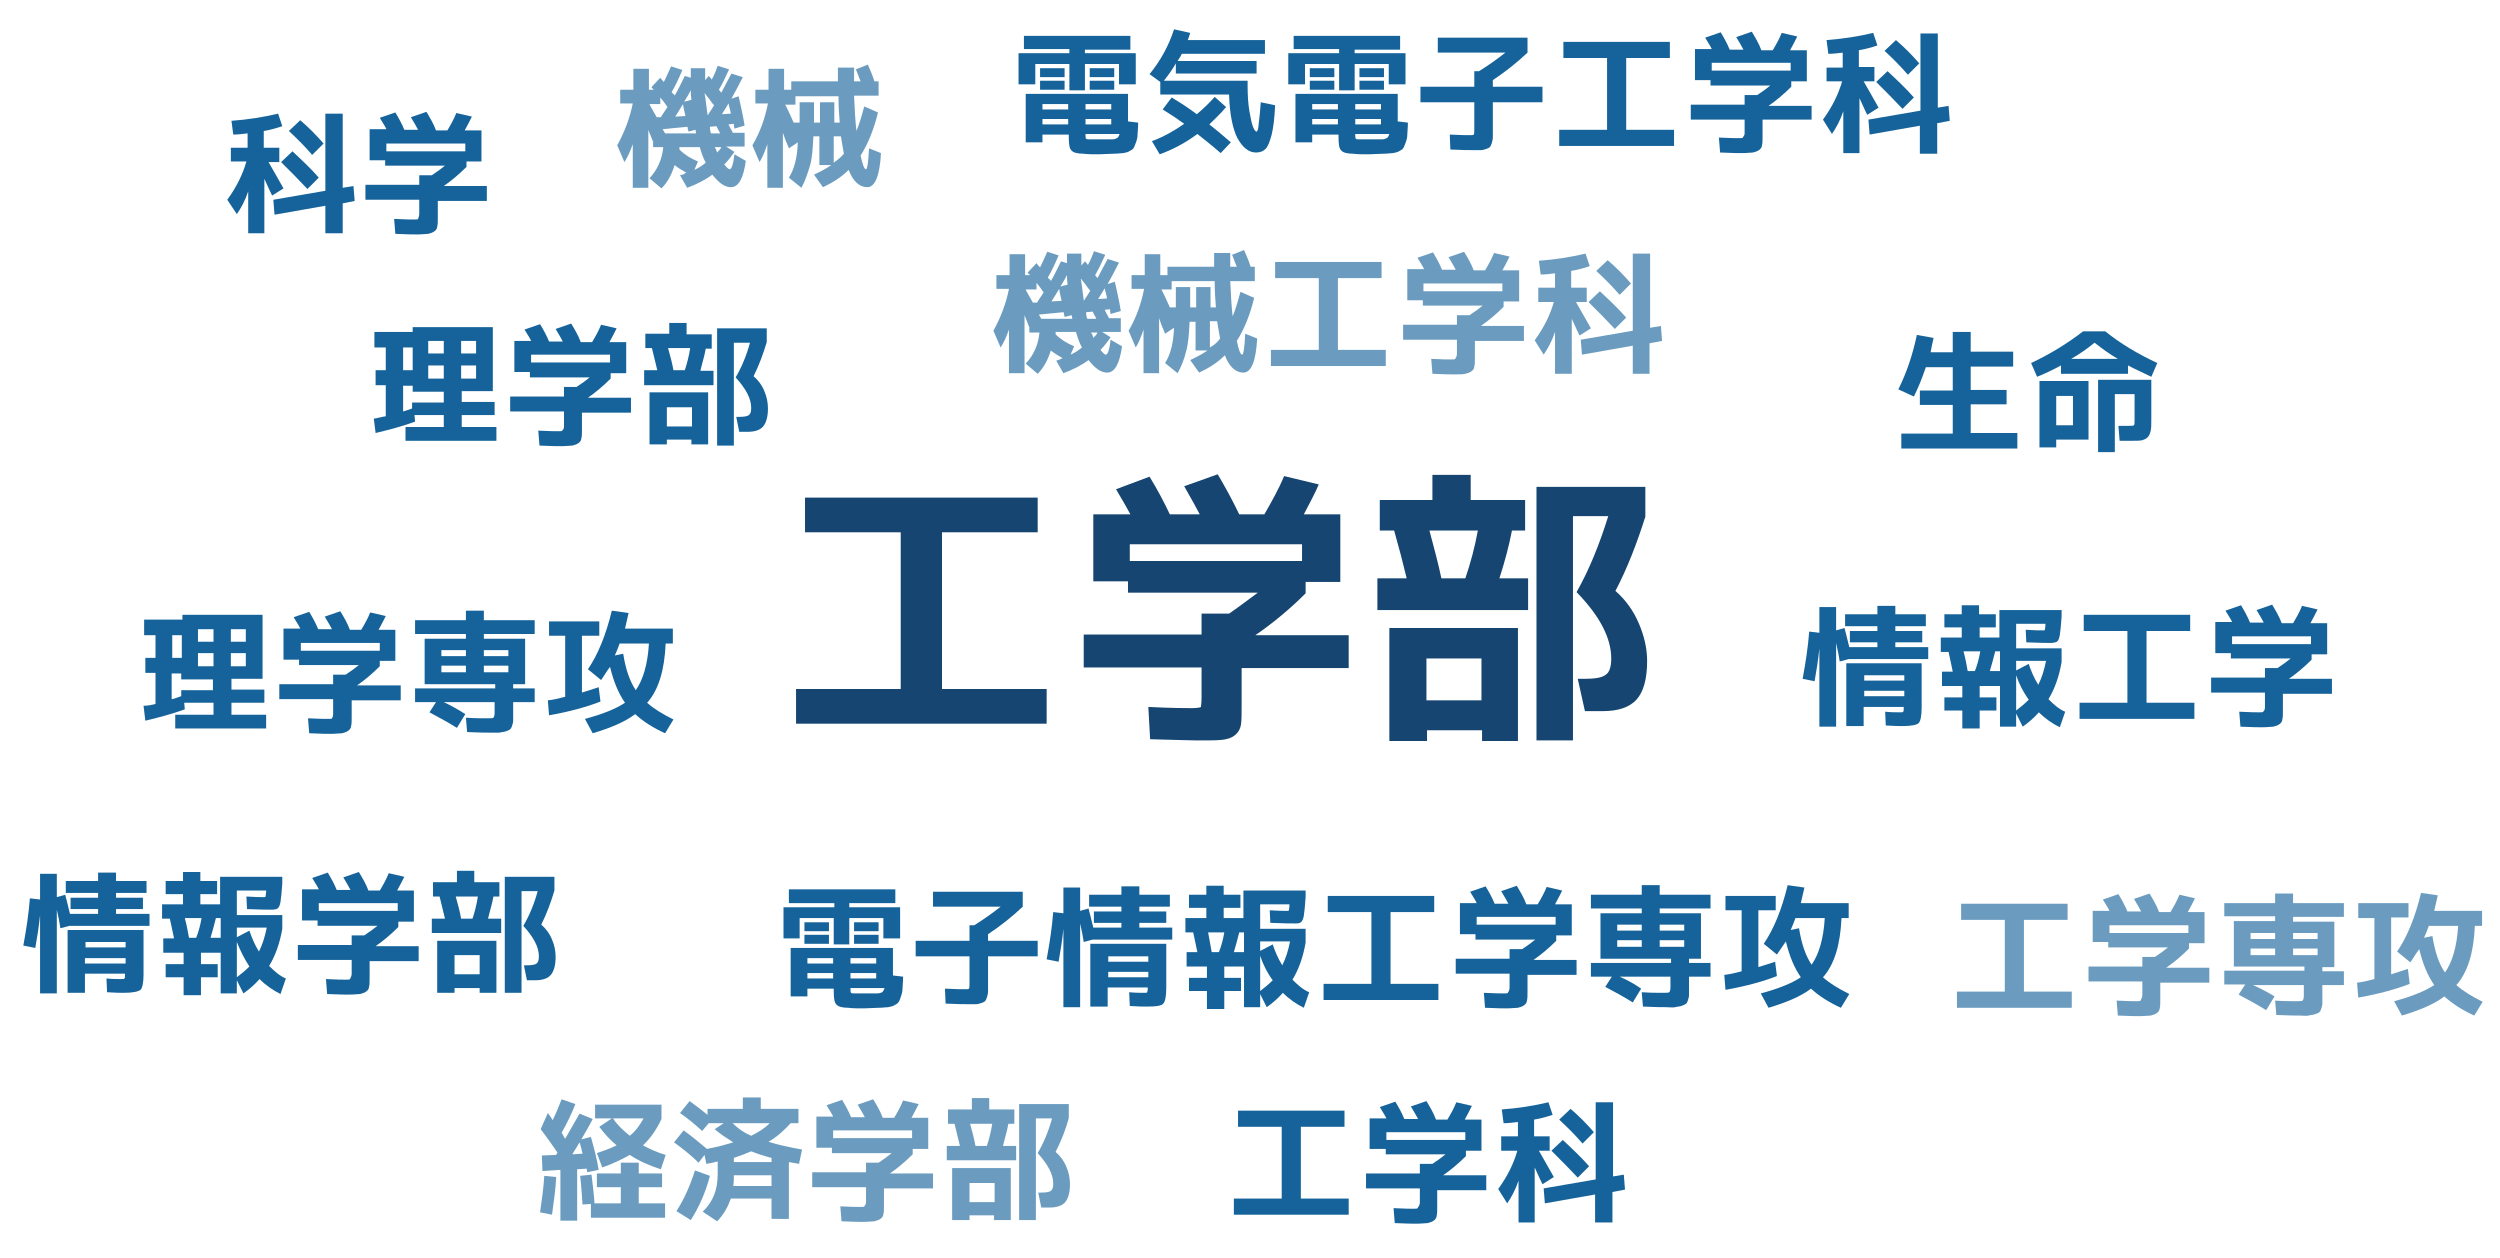 <?xml version="1.0" encoding="utf-8"?>
<!-- Generator: Adobe Illustrator 24.3.0, SVG Export Plug-In . SVG Version: 6.00 Build 0)  -->
<svg version="1.1" id="_レイヤー_1" xmlns="http://www.w3.org/2000/svg" xmlns:xlink="http://www.w3.org/1999/xlink" x="0px"
	 y="0px" viewBox="0 0 418 210.4" style="enable-background:new 0 0 418 210.4;" xml:space="preserve">
<style type="text/css">
	.st0{fill:#154570;}
	.st1{fill:#15639A;}
	.st2{fill:#6B9CBF;}
</style>
<g>
	<g>
		<path class="st0" d="M134.6,83.2h38.9V89h-16v26.2H175v5.8h-41.9v-5.8h17.5V89h-16V83.2z"/>
		<path class="st0" d="M200.9,116.7v-5.1h-19.7v-5.5h19.7v-3.5h4.6c1.9-1.3,3.4-2.5,4.8-3.5h-21.7v-1.9h-5.8V86h6.2
			c-0.3-0.6-1.1-2-2.4-4.2l5.6-2.1c1.3,2.1,2.4,4.2,3.4,6.3h5c-0.4-0.8-1.3-2.4-2.6-4.7l5.6-2c1.3,2.2,2.5,4.4,3.6,6.7h4.2
			c1.2-2.1,2.4-4.2,3.3-6.4l5.8,1.4c-0.6,1.4-1.5,3.1-2.5,5h6.1v11.3h-5.8v1.9c-2.7,2.7-5.5,5-8.4,7h15.6v5.5h-17.9v6.1
			c0,1.5,0,2.6-0.1,3.3s-0.4,1.3-1,1.8c-0.6,0.5-1.3,0.7-2.2,0.8c-0.9,0.1-2.2,0.1-4.2,0.1c-0.9,0-3.5-0.1-7.8-0.2l-0.3-5.4
			c3.9,0.2,6.4,0.2,7.2,0.2c0.9,0,1.5-0.1,1.6-0.2C200.8,118,200.9,117.5,200.9,116.7z M217.7,91h-28.8v2.8h28.8V91z"/>
		<path class="st0" d="M230.3,102v-5.3h4.9c-0.6-2.5-1.3-5.2-2.1-8h-2.4v-5.1h8.8v-4.2h6.4v4.2h9.1v5.1h-2.2c-0.5,2.6-1.2,5.2-2.1,8
			h4.8v5.3H230.3z M238.6,122.1v1.8h-6.3v-18.9h21.5v18.9h-6v-1.8H238.6z M247.7,117.1v-7h-9.2v7H247.7z M245,96.7
			c0.9-2.6,1.6-5.3,2.1-8h-8.1c0.8,3,1.5,5.6,2,8H245z M270.1,98.8c1.7,1.5,3,3.3,3.9,5.4c0.9,2.1,1.4,4.2,1.4,6.3
			c0,3-0.6,5.2-1.8,6.5c-1.2,1.3-3.1,1.9-5.6,1.9H265l-1.2-5.4h1.1c1.8,0,3-0.2,3.6-0.7c0.6-0.4,0.9-1.3,0.9-2.7
			c0-3.4-1.9-7.1-5.8-11.1c2.1-3.7,3.8-7.9,5.3-12.7H263v37.5h-6.1V81.4h18.2v5C273.7,90.8,272.1,95,270.1,98.8z"/>
	</g>
	<g>
		<path class="st1" d="M181.4,8.9h8.5v5.2h-2.8v-3.4h-5.7v4.4h-2.6v-4.4h-5.7v3.4h-2.8V8.9h8.5V8.2h-7.6V6H189v2.3h-7.6V8.9z
			 M178.6,22.5h-4.3v1.3h-2.8v-8.1h17.1v4.6l1.7,0.2c0,0.9-0.1,1.6-0.1,2s-0.1,0.9-0.3,1.4s-0.3,0.8-0.4,0.9
			c-0.1,0.2-0.4,0.3-0.7,0.5c-0.3,0.2-0.7,0.2-1,0.3c-0.4,0-0.9,0.1-1.5,0.1c-0.9,0-1.8,0.1-2.8,0.1c-0.8,0-1.6,0-2.4-0.1
			c-1,0-1.7-0.2-2-0.6c-0.3-0.3-0.4-1.1-0.4-2.2V22.5z M173.9,12.9v-1.5h4.1v1.5H173.9z M173.9,15v-1.5h4.1V15H173.9z M178.6,18.3
			v-0.9h-4.3v0.9H178.6z M178.6,19.9h-4.3v0.9h4.3V19.9z M181.5,18.3h4.3v-0.9h-4.3V18.3z M181.5,19.9v0.9h4.3v-0.9H181.5z
			 M181.5,22.5c0,0.4,0,0.6,0.1,0.7c0.1,0.1,0.3,0.1,0.6,0.1c0.8,0,1.4,0,1.6,0c0.3,0,0.9,0,1.9,0c0.4,0,0.6,0,0.8-0.1
			s0.3-0.1,0.4-0.2c0.1-0.1,0.2-0.3,0.3-0.6H181.5z M182.2,12.9v-1.5h4.1v1.5H182.2z M182.2,15v-1.5h4.1V15H182.2z"/>
		<path class="st1" d="M192.2,12.4c1.8-2.2,3.2-4.7,4.1-7.5l2.7,0.6c-0.1,0.3-0.2,0.7-0.4,1.2h12.9V9h-13.9
			c-0.1,0.2-0.3,0.6-0.7,1.2h13.2v2.1h-13.5v-1.7c-0.5,0.9-1.2,1.9-2,2.9h14v0.9c0,1.6,0.1,3,0.3,4.2c0.2,1.2,0.4,2.1,0.6,2.6
			s0.4,0.8,0.6,0.8c0.1,0,0.1-0.1,0.2-0.3c0.1-0.2,0.1-0.6,0.2-1.4c0.1-0.7,0.2-1.8,0.3-3.2l2.4,0.5c-0.1,2.2-0.3,3.8-0.6,5
			c-0.3,1.1-0.6,1.9-1,2.3c-0.4,0.4-0.9,0.6-1.6,0.6c-1.2,0-2.2-0.8-3.1-2.4c-0.8-1.6-1.3-4-1.4-7.3h-11.5v-2.1L192.2,12.4z
			 M194.4,18.3l1.5-2c1.5,0.9,2.9,1.8,4.2,2.8c1.1-0.9,2.1-1.9,3-2.9l1.9,1.7c-0.8,1-1.8,1.9-2.8,2.9c0.9,0.7,2.1,1.7,3.6,3
			l-1.7,1.8c-1.6-1.4-2.9-2.4-3.9-3.2c-2,1.5-4.1,2.6-6.3,3.4l-1.3-2.2c1.9-0.7,3.7-1.7,5.4-2.9C196.9,19.9,195.7,19.1,194.4,18.3z"
			/>
		<path class="st1" d="M226.5,8.9h8.5v5.2h-2.8v-3.4h-5.7v4.4h-2.6v-4.4h-5.7v3.4h-2.8V8.9h8.5V8.2h-7.6V6h17.8v2.3h-7.6V8.9z
			 M223.7,22.5h-4.3v1.3h-2.8v-8.1h17.1v4.6l1.7,0.2c0,0.9-0.1,1.6-0.1,2c0,0.5-0.1,0.9-0.3,1.4s-0.3,0.8-0.4,0.9
			c-0.1,0.2-0.4,0.3-0.7,0.5c-0.3,0.2-0.7,0.2-1,0.3c-0.4,0-0.9,0.1-1.5,0.1c-0.9,0-1.8,0.1-2.8,0.1c-0.8,0-1.6,0-2.4-0.1
			c-1,0-1.7-0.2-2-0.6c-0.3-0.3-0.4-1.1-0.4-2.2V22.5z M219,12.9v-1.5h4.1v1.5H219z M219,15v-1.5h4.1V15H219z M223.7,18.3v-0.9h-4.3
			v0.9H223.7z M223.7,19.9h-4.3v0.9h4.3V19.9z M226.6,18.3h4.3v-0.9h-4.3V18.3z M226.6,19.9v0.9h4.3v-0.9H226.6z M226.6,22.5
			c0,0.4,0,0.6,0.1,0.7c0.1,0.1,0.3,0.1,0.6,0.1c0.8,0,1.4,0,1.6,0c0.3,0,0.9,0,1.9,0c0.4,0,0.6,0,0.8-0.1s0.3-0.1,0.4-0.2
			c0.1-0.1,0.2-0.3,0.3-0.6H226.6z M227.3,12.9v-1.5h4.1v1.5H227.3z M227.3,15v-1.5h4.1V15H227.3z"/>
		<path class="st1" d="M240.4,8.8V6.3h15v2.5c-1.8,1.7-3.7,3.2-5.8,4.6v1.1h8.3v2.6h-8.3v4.5c0,0.6,0,1.1,0,1.4c0,0.3-0.1,0.7-0.2,1
			s-0.2,0.5-0.3,0.6c-0.1,0.1-0.3,0.2-0.6,0.3c-0.3,0.1-0.6,0.2-0.9,0.2c-0.3,0-0.8,0-1.4,0c-0.6,0-1.8,0-3.7-0.1l-0.1-2.5
			c1.8,0.1,2.8,0.1,3.2,0.1c0.5,0,0.8,0,0.8-0.1c0.1-0.1,0.1-0.4,0.1-0.9v-4.5h-9v-2.6h9v-2.6h0.8c1.6-1,3-2,4.4-3.1H240.4z"/>
		<path class="st1" d="M261.4,7h17.8v2.7h-7.3v12h8v2.7h-19.2v-2.7h8v-12h-7.3V7z"/>
		<path class="st1" d="M291.7,22.3V20h-9v-2.5h9v-1.6h2.1c0.9-0.6,1.6-1.1,2.2-1.6h-10v-0.9h-2.6V8.2h2.8c-0.1-0.3-0.5-0.9-1.1-1.9
			l2.6-0.9c0.6,1,1.1,1.9,1.5,2.9h2.3c-0.2-0.4-0.6-1.1-1.2-2.1l2.6-0.9c0.6,1,1.2,2,1.6,3.1h1.9c0.6-1,1.1-1.9,1.5-2.9l2.6,0.6
			c-0.3,0.6-0.7,1.4-1.2,2.3h2.8v5.2h-2.6v0.9c-1.2,1.2-2.5,2.3-3.8,3.2h7.2V20h-8.2v2.8c0,0.7,0,1.2-0.1,1.5c0,0.3-0.2,0.6-0.5,0.8
			s-0.6,0.3-1,0.4c-0.4,0-1,0.1-1.9,0.1c-0.4,0-1.6,0-3.6-0.1l-0.2-2.5c1.8,0.1,2.9,0.1,3.3,0.1c0.4,0,0.7,0,0.7-0.1
			S291.7,22.7,291.7,22.3z M299.4,10.5h-13.2v1.3h13.2V10.5z"/>
		<path class="st1" d="M305.3,11.3h2.8V8.8c-0.8,0.1-1.6,0.2-2.4,0.2l-0.3-2.3c2.7-0.2,5.3-0.6,7.8-1.2l0.7,2.1
			c-0.9,0.3-1.9,0.6-3.1,0.8v2.8h2.6v2.4h-1.8c1,1.7,1.8,3.2,2.5,4.4l-1.9,1.2c-0.6-1.2-1-2.2-1.3-2.8v9.2h-2.7v-7
			c-0.5,1.5-1.2,2.8-1.9,3.8l-1.5-2.4c1.6-2.2,2.6-4.3,3.2-6.4h-2.6V11.3z M321.1,21l-8.5,1.5l-0.2-2.5l8.7-1.5V5.6h2.9V18l1.8-0.3
			l0.2,2.5l-2.1,0.4v5.1h-2.9V21z M318.1,18.2c-1.3-1.4-2.8-2.9-4.4-4.5l1.9-1.8c1.6,1.5,3.1,2.9,4.4,4.4L318.1,18.2z M319,12.5
			c-1.2-1.4-2.5-2.7-3.9-4l1.9-1.8c1.4,1.2,2.7,2.5,3.9,3.9L319,12.5z"/>
	</g>
	<g>
		<path class="st1" d="M38.6,24.7h2.8v-2.4c-0.8,0.1-1.6,0.2-2.4,0.2l-0.3-2.3c2.7-0.2,5.3-0.6,7.8-1.2l0.7,2.1
			c-0.9,0.3-1.9,0.6-3.1,0.8v2.8h2.6v2.4h-1.8c1,1.7,1.8,3.2,2.5,4.4l-1.9,1.2c-0.6-1.2-1-2.2-1.3-2.8V39h-2.7v-7
			c-0.5,1.5-1.2,2.8-1.9,3.8L38,33.4c1.6-2.2,2.6-4.3,3.2-6.4h-2.6V24.7z M54.4,34.4l-8.5,1.5l-0.2-2.5l8.7-1.5V19h2.9v12.4l1.8-0.3
			l0.2,2.5L57.3,34V39h-2.9V34.4z M51.4,31.6c-1.3-1.4-2.8-2.9-4.4-4.5l1.9-1.8c1.6,1.5,3.1,2.9,4.4,4.4L51.4,31.6z M52.2,25.9
			c-1.2-1.4-2.5-2.7-3.9-4l1.9-1.8c1.4,1.2,2.7,2.5,3.9,3.9L52.2,25.9z"/>
		<path class="st1" d="M70.1,35.7v-2.3h-9v-2.5h9v-1.6h2.1c0.9-0.6,1.6-1.1,2.2-1.6h-10v-0.9h-2.6v-5.2h2.8
			c-0.1-0.3-0.5-0.9-1.1-1.9l2.6-0.9c0.6,1,1.1,1.9,1.5,2.9h2.3c-0.2-0.4-0.6-1.1-1.2-2.1l2.6-0.9c0.6,1,1.2,2,1.6,3.1h1.9
			c0.6-1,1.1-1.9,1.5-2.9l2.6,0.6c-0.3,0.6-0.7,1.4-1.2,2.3h2.8v5.2H78v0.9c-1.2,1.2-2.5,2.3-3.8,3.2h7.2v2.5h-8.2v2.8
			c0,0.7,0,1.2-0.1,1.5c0,0.3-0.2,0.6-0.5,0.8c-0.3,0.2-0.6,0.3-1,0.4c-0.4,0-1,0.1-1.9,0.1c-0.4,0-1.6,0-3.6-0.1l-0.2-2.5
			c1.8,0.1,2.9,0.1,3.3,0.1c0.4,0,0.7,0,0.7-0.1C70,36.3,70.1,36.1,70.1,35.7z M77.8,24H64.6v1.3h13.2V24z"/>
	</g>
	<g>
		<path class="st1" d="M64.5,69.6v-5.2h-1.7v-2.5h1.7v-3.8h-1.9v-2.6H69v-0.8h13.4v10.7h-5.2v1.8h5.5v2.2h-5.5v2h5.8v2.3H67.8v-2.3
			h6.4v-2h-4.9l0.1,1.1c-1.9,0.7-4.1,1.3-6.6,1.9L62.5,70C63.2,69.9,63.8,69.7,64.5,69.6z M69,58.1h-1.6v3.8H69V58.1z M67.4,68.8
			c0.7-0.2,1.2-0.4,1.5-0.5v-1h5.3v-1.8h-2.6H69v-1h-1.6V68.8z M71.6,59.1h2.6V57h-2.6V59.1z M74.2,63.3v-2.2h-2.6v2.2H74.2z
			 M77.1,59.1h2.5V57h-2.5V59.1z M77.1,63.3h2.5v-2.2h-2.5V63.3z"/>
		<path class="st1" d="M94.3,71.1v-2.3h-9v-2.5h9v-1.6h2.1c0.9-0.6,1.6-1.1,2.2-1.6h-10v-0.9H86V57h2.8c-0.1-0.3-0.5-0.9-1.1-1.9
			l2.6-0.9c0.6,1,1.1,1.9,1.5,2.9h2.3c-0.2-0.4-0.6-1.1-1.2-2.1l2.6-0.9c0.6,1,1.2,2,1.6,3.1H99c0.6-1,1.1-1.9,1.5-2.9l2.6,0.6
			c-0.3,0.6-0.7,1.4-1.2,2.3h2.8v5.2h-2.6v0.9c-1.2,1.2-2.5,2.3-3.8,3.2h7.2v2.5h-8.2v2.8c0,0.7,0,1.2-0.1,1.5
			c0,0.3-0.2,0.6-0.5,0.8c-0.3,0.2-0.6,0.3-1,0.4c-0.4,0-1,0.1-1.9,0.1c-0.4,0-1.6,0-3.6-0.1l-0.2-2.5c1.8,0.1,2.9,0.1,3.3,0.1
			c0.4,0,0.7,0,0.7-0.1C94.3,71.7,94.3,71.5,94.3,71.1z M102,59.3H88.8v1.3H102V59.3z"/>
		<path class="st1" d="M107.7,64.3v-2.4h2.2c-0.3-1.2-0.6-2.4-0.9-3.7h-1.1v-2.4h4V54h2.9v1.9h4.2v2.4h-1c-0.2,1.2-0.6,2.4-0.9,3.7
			h2.2v2.4H107.7z M111.5,73.5v0.8h-2.9v-8.7h9.8v8.7h-2.8v-0.8H111.5z M115.7,71.3v-3.2h-4.2v3.2H115.7z M114.5,61.9
			c0.4-1.2,0.7-2.4,0.9-3.7h-3.7c0.4,1.4,0.7,2.6,0.9,3.7H114.5z M126,62.9c0.8,0.7,1.4,1.5,1.8,2.5c0.4,0.9,0.6,1.9,0.6,2.9
			c0,1.4-0.3,2.4-0.8,3c-0.5,0.6-1.4,0.9-2.6,0.9h-1.4l-0.5-2.5h0.5c0.8,0,1.4-0.1,1.6-0.3c0.3-0.2,0.4-0.6,0.4-1.2
			c0-1.6-0.9-3.2-2.6-5.1c1-1.7,1.8-3.6,2.4-5.8h-2.7v17.2h-2.8V54.9h8.3v2.3C127.6,59.2,126.9,61.1,126,62.9z"/>
	</g>
	<g>
		<path class="st1" d="M26,117.7v-5.2h-1.7V110H26v-3.8h-1.9v-2.6h6.4v-0.8h13.4v10.7h-5.2v1.8h5.5v2.2h-5.5v2h5.8v2.3H29.3v-2.3
			h6.4v-2h-4.9l0.1,1.1c-1.9,0.7-4.1,1.3-6.6,1.9l-0.3-2.5C24.6,118,25.3,117.9,26,117.7z M30.4,106.2h-1.6v3.8h1.6V106.2z
			 M28.8,116.9c0.7-0.2,1.2-0.4,1.5-0.5v-1h5.3v-1.8h-2.6h-2.7v-1h-1.6V116.9z M33.1,107.3h2.6v-2.1h-2.6V107.3z M35.7,111.4v-2.2
			h-2.6v2.2H35.7z M38.6,107.3h2.5v-2.1h-2.5V107.3z M38.6,111.4h2.5v-2.2h-2.5V111.4z"/>
		<path class="st1" d="M55.7,119.2v-2.3h-9v-2.5h9v-1.6h2.1c0.9-0.6,1.6-1.1,2.2-1.6h-10v-0.9h-2.6v-5.2h2.8
			c-0.1-0.3-0.5-0.9-1.1-1.9l2.6-0.9c0.6,1,1.1,1.9,1.5,2.9h2.3c-0.2-0.4-0.6-1.1-1.2-2.1l2.6-0.9c0.6,1,1.2,2,1.6,3.1h1.9
			c0.6-1,1.1-1.9,1.5-2.9l2.6,0.6c-0.3,0.6-0.7,1.4-1.2,2.3h2.8v5.2h-2.6v0.9c-1.2,1.2-2.5,2.3-3.8,3.2H67v2.5h-8.2v2.8
			c0,0.7,0,1.2-0.1,1.5c0,0.3-0.2,0.6-0.5,0.8s-0.6,0.3-1,0.4c-0.4,0-1,0.1-1.9,0.1c-0.4,0-1.6,0-3.6-0.1l-0.2-2.5
			c1.8,0.1,2.9,0.1,3.3,0.1c0.4,0,0.7,0,0.7-0.1C55.7,119.8,55.7,119.6,55.7,119.2z M63.4,107.5H50.3v1.3h13.2V107.5z"/>
		<path class="st1" d="M77.8,119.4l-1.4,2.3c-1.6-1-3.1-1.8-4.6-2.6l1.1-1.7h-3.5v-2.3h13.4v-0.7h-9H71v-7.6h6.9V106h-8.5v-2.3h8.5
			v-1.6h3v1.6h8.5v2.3h-8.5v0.8h6.9v7.6h-2v0.7h3.6v2.3h-3.6v1.7c0,0.6,0,1,0,1.4c0,0.3-0.1,0.6-0.2,0.9c-0.1,0.3-0.2,0.5-0.4,0.6
			c-0.1,0.1-0.4,0.2-0.7,0.3c-0.3,0.1-0.7,0.1-1,0.2c-0.4,0-0.9,0-1.5,0c-0.6,0-1.9,0-3.9-0.1l-0.2-2.4c1.5,0.1,2.7,0.1,3.5,0.1
			c0.6,0,1,0,1.1-0.1c0.1-0.1,0.2-0.4,0.2-0.8v-1.8h-8.5C75.5,118,76.7,118.7,77.8,119.4z M77.9,109.7v-1h-4.1v1H77.9z M77.9,111.3
			h-4.1v1.1h4.1V111.3z M80.9,109.7H85v-1h-4.1V109.7z M80.9,111.3v1.1H85v-1.1H80.9z"/>
		<path class="st1" d="M100.4,117.3c-2.3,0.9-5.2,1.7-8.6,2.3l-0.2-2.5c0.9-0.1,1.8-0.3,2.9-0.6v-10.2h-2.7v-2.4h8.4v2.4h-2.9v9.5
			c1-0.3,1.9-0.6,2.8-0.9L100.4,117.3z M100.5,113.7l-2.2-1.8c1.7-2.5,3-5.7,4-9.8l2.8,0.4c-0.2,0.9-0.4,1.7-0.6,2.6h8v2.5h-1.2
			c-0.1,2.2-0.4,4.2-0.9,5.8c-0.5,1.6-1.2,3-2.2,4.1c1.1,1,2.6,1.9,4.4,2.8l-1.4,2.3c-2-0.9-3.7-2-5-3.2c-1.7,1.3-4.1,2.3-7.1,3.2
			l-1.3-2.4c3-0.8,5.2-1.7,6.7-2.7c-1.1-1.6-1.9-3.5-2.5-6C101.3,112.4,100.9,113.2,100.5,113.7z M106.3,115.4
			c1.2-1.7,2-4.3,2.2-7.8h-4.9c-0.2,0.6-0.5,1.3-0.8,2l1.4-0.3C104.6,111.9,105.3,113.9,106.3,115.4z"/>
	</g>
	<g>
		<path class="st1" d="M19.4,152.8h5.6v2H11.6l-1.5,0.4c-0.1-0.7-0.3-1.8-0.6-3.1v14H6.7V153c-0.2,2-0.5,3.8-0.8,5.5l-2-0.4
			c0.5-2.7,0.9-5.3,1.1-7.9l1.7,0.2v-4.3h2.8v3.9l1.4-0.4c0.1,0.4,0.4,1.5,0.8,3.2h4.7V152h-4.6v-1.9h4.6v-0.8H11v-2h5.4v-1.4h3v1.4
			h5.1v2h-5.1v0.8h4.5v1.9h-4.5V152.8z M20.7,166c-0.5,0-1.5,0-2.8-0.1l-0.1-2.3c1,0.1,1.8,0.1,2.4,0.1c0.4,0,0.6,0,0.6-0.1
			c0.1-0.1,0.1-0.2,0.1-0.5v-0.3h-6.7v3.2h-2.9v-10.5H24v7.4c0,1.4-0.2,2.3-0.5,2.6C23.1,165.8,22.2,166,20.7,166z M14.2,158.4H21
			v-0.9h-6.7V158.4z M14.2,160.2v0.9H21v-0.9H14.2z"/>
		<path class="st1" d="M45.4,152.1c-0.5,0-1.9,0-4.1-0.1l-0.1-2.1c1.4,0.1,2.4,0.1,2.9,0.1c0.2,0,0.3,0,0.3-0.1c0-0.1,0.1-0.4,0.1-1
			h-4.9v4.1h7.6v2.3c-0.4,2.3-1.1,4.4-2.2,6.2c0.9,0.9,1.8,1.7,2.8,2.1l-0.9,2.6c-1.2-0.6-2.4-1.4-3.5-2.5c-0.8,0.9-1.7,1.7-2.7,2.4
			l-1.1-2.2v2.2h-2.7v-6.8h-3.3v1.9h2.8v2.2h-2.8v3h-2.9v-3h-3v-2.2h3v-1.9h-3.4v-2.4h1.8c-0.2-0.9-0.4-2-0.7-3.3h-1.3v-2.4h3.5
			v-1.7h-2.9v-2.2h2.9v-1.5h2.9v1.5h2.8v2.2h-2.8v1.7h3.3v-4.6h10.4l0,1.1c-0.1,1.4-0.2,2.5-0.3,3.1c-0.1,0.6-0.3,1-0.5,1.1
			C46.3,152,45.9,152.1,45.4,152.1z M31.6,156.8h1.2c0.4-1,0.7-2.1,0.9-3.3h-2.8C31.2,154.6,31.4,155.7,31.6,156.8z M36.9,156.8
			v-3.3h-0.8c-0.3,1.2-0.6,2.3-0.9,3.3H36.9z M39.6,156.7l2.1-1.1c0.4,1.2,0.9,2.4,1.6,3.5c0.6-1.2,1-2.5,1.3-4h-5V156.7z
			 M39.6,157.5v5.9c0.8-0.6,1.5-1.2,2.1-1.8C40.9,160.4,40.2,159,39.6,157.5z"/>
		<path class="st1" d="M58.8,162.8v-2.3h-9v-2.5h9v-1.6h2.1c0.9-0.6,1.6-1.1,2.2-1.6h-10v-0.9h-2.6v-5.2h2.8
			c-0.1-0.3-0.5-0.9-1.1-1.9l2.6-0.9c0.6,1,1.1,1.9,1.5,2.9h2.3c-0.2-0.4-0.6-1.1-1.2-2.1l2.6-0.9c0.6,1,1.2,2,1.6,3.1h1.9
			c0.6-1,1.1-1.9,1.5-2.9l2.6,0.6c-0.3,0.6-0.7,1.4-1.2,2.3h2.8v5.2h-2.6v0.9c-1.2,1.2-2.5,2.3-3.8,3.2H70v2.5h-8.2v2.8
			c0,0.7,0,1.2-0.1,1.5c0,0.3-0.2,0.6-0.5,0.8s-0.6,0.3-1,0.4c-0.4,0-1,0.1-1.9,0.1c-0.4,0-1.6,0-3.6-0.1l-0.2-2.5
			c1.8,0.1,2.9,0.1,3.3,0.1c0.4,0,0.7,0,0.7-0.1C58.7,163.4,58.8,163.1,58.8,162.8z M66.5,151H53.3v1.3h13.2V151z"/>
		<path class="st1" d="M72.2,156v-2.4h2.2c-0.3-1.2-0.6-2.4-0.9-3.7h-1.1v-2.4h4v-1.9h2.9v1.9h4.2v2.4h-1c-0.2,1.2-0.6,2.4-0.9,3.7
			h2.2v2.4H72.2z M76,165.2v0.8h-2.9v-8.7H83v8.7h-2.8v-0.8H76z M80.2,162.9v-3.2H76v3.2H80.2z M79,153.6c0.4-1.2,0.7-2.4,0.9-3.7
			h-3.7c0.4,1.4,0.7,2.6,0.9,3.7H79z M90.5,154.6c0.8,0.7,1.4,1.5,1.8,2.5c0.4,0.9,0.6,1.9,0.6,2.9c0,1.4-0.3,2.4-0.8,3
			c-0.5,0.6-1.4,0.9-2.6,0.9h-1.4l-0.5-2.5h0.5c0.8,0,1.4-0.1,1.6-0.3c0.3-0.2,0.4-0.6,0.4-1.2c0-1.6-0.9-3.2-2.6-5.1
			c1-1.7,1.8-3.6,2.4-5.8h-2.7V166h-2.8v-19.4h8.3v2.3C92.1,150.9,91.4,152.8,90.5,154.6z"/>
	</g>
	<g>
		<path class="st1" d="M142,151.7h8.5v5.2h-2.8v-3.4H142v4.4h-2.6v-4.4h-5.7v3.4H131v-5.2h8.5v-0.7h-7.6v-2.3h17.8v2.3H142V151.7z
			 M139.3,165.3H135v1.3h-2.8v-8.1h17.1v4.6l1.7,0.2c0,0.9-0.1,1.6-0.1,2s-0.1,0.9-0.3,1.4c-0.1,0.4-0.3,0.8-0.4,0.9
			c-0.1,0.2-0.4,0.3-0.7,0.5c-0.3,0.2-0.7,0.2-1,0.3c-0.4,0-0.9,0.1-1.5,0.1c-0.9,0-1.8,0.1-2.8,0.1c-0.8,0-1.6,0-2.4-0.1
			c-1,0-1.7-0.2-2-0.6c-0.3-0.3-0.4-1.1-0.4-2.2V165.3z M134.5,155.7v-1.5h4.1v1.5H134.5z M134.5,157.8v-1.5h4.1v1.5H134.5z
			 M139.3,161.1v-0.9H135v0.9H139.3z M139.3,162.7H135v0.9h4.3V162.7z M142.2,161.1h4.3v-0.9h-4.3V161.1z M142.2,162.7v0.9h4.3v-0.9
			H142.2z M142.2,165.3c0,0.4,0,0.6,0.1,0.7c0.1,0.1,0.3,0.1,0.6,0.1c0.8,0,1.4,0,1.6,0c0.3,0,0.9,0,1.9,0c0.4,0,0.6,0,0.8-0.1
			c0.2,0,0.3-0.1,0.4-0.2c0.1-0.1,0.2-0.3,0.3-0.6H142.2z M142.8,155.7v-1.5h4.1v1.5H142.8z M142.8,157.8v-1.5h4.1v1.5H142.8z"/>
		<path class="st1" d="M156,151.6v-2.5h15v2.5c-1.8,1.7-3.7,3.2-5.8,4.6v1.1h8.3v2.6h-8.3v4.5c0,0.6,0,1.1,0,1.4s-0.1,0.7-0.2,1
			c-0.1,0.3-0.2,0.5-0.3,0.6c-0.1,0.1-0.3,0.2-0.6,0.3c-0.3,0.1-0.6,0.2-0.9,0.2c-0.3,0-0.8,0-1.4,0c-0.6,0-1.8,0-3.7-0.1l-0.1-2.5
			c1.8,0.1,2.8,0.1,3.2,0.1c0.5,0,0.8,0,0.8-0.1c0.1-0.1,0.1-0.4,0.1-0.9v-4.5h-9v-2.6h9v-2.6h0.8c1.6-1,3-2,4.4-3.1H156z"/>
		<path class="st1" d="M190.4,155.1h5.6v2h-13.3l-1.5,0.4c-0.1-0.7-0.3-1.8-0.6-3.1v14h-2.8v-13.1c-0.2,2-0.5,3.8-0.8,5.5l-2-0.4
			c0.5-2.7,0.9-5.3,1.1-7.9l1.7,0.2v-4.3h2.8v3.9l1.4-0.4c0.1,0.4,0.4,1.5,0.8,3.2h4.7v-0.8h-4.6v-1.9h4.6v-0.8h-5.4v-2h5.4v-1.4h3
			v1.4h5.1v2h-5.1v0.8h4.5v1.9h-4.5V155.1z M191.7,168.3c-0.5,0-1.5,0-2.8-0.1l-0.1-2.3c1,0.1,1.8,0.1,2.4,0.1c0.4,0,0.6,0,0.6-0.1
			s0.1-0.2,0.1-0.5v-0.3h-6.7v3.2h-2.9v-10.5H195v7.4c0,1.4-0.2,2.3-0.5,2.6C194.2,168.2,193.2,168.3,191.7,168.3z M185.3,160.8h6.7
			v-0.9h-6.7V160.8z M185.3,162.5v0.9h6.7v-0.9H185.3z"/>
		<path class="st1" d="M216.5,154.4c-0.5,0-1.9,0-4.1-0.1l-0.1-2.1c1.4,0.1,2.4,0.1,2.9,0.1c0.2,0,0.3,0,0.3-0.1
			c0-0.1,0.1-0.4,0.1-1h-4.9v4.1h7.6v2.3c-0.4,2.3-1.1,4.4-2.2,6.2c0.9,0.9,1.8,1.7,2.8,2.1l-0.9,2.6c-1.2-0.6-2.4-1.4-3.5-2.5
			c-0.8,0.9-1.7,1.7-2.7,2.4l-1.1-2.2v2.2H208v-6.8h-3.3v1.9h2.8v2.2h-2.8v3h-2.9v-3h-3v-2.2h3v-1.9h-3.4v-2.4h1.8
			c-0.2-0.9-0.4-2-0.7-3.3h-1.3v-2.4h3.5v-1.7h-2.9v-2.2h2.9v-1.5h2.9v1.5h2.8v2.2h-2.8v1.7h3.3v-4.6h10.4l0,1.1
			c-0.1,1.4-0.2,2.5-0.3,3.1c-0.1,0.6-0.3,1-0.5,1.1C217.3,154.4,217,154.4,216.5,154.4z M202.6,159.2h1.2c0.4-1,0.7-2.1,0.9-3.3
			H202C202.2,157,202.4,158.1,202.6,159.2z M208,159.2v-3.3h-0.8c-0.3,1.2-0.6,2.3-0.9,3.3H208z M210.7,159l2.1-1.1
			c0.4,1.2,0.9,2.4,1.6,3.5c0.6-1.2,1-2.5,1.3-4h-5V159z M210.7,159.8v5.9c0.8-0.6,1.5-1.2,2.1-1.8
			C211.9,162.7,211.2,161.3,210.7,159.8z"/>
		<path class="st1" d="M222,149.8h17.8v2.7h-7.3v12h8v2.7h-19.2v-2.7h8v-12H222V149.8z"/>
		<path class="st1" d="M252.4,165.1v-2.3h-9v-2.5h9v-1.6h2.1c0.9-0.6,1.6-1.1,2.2-1.6h-10v-0.9h-2.6v-5.2h2.8
			c-0.1-0.3-0.5-0.9-1.1-1.9l2.6-0.9c0.6,1,1.1,1.9,1.5,2.9h2.3c-0.2-0.4-0.6-1.1-1.2-2.1l2.6-0.9c0.6,1,1.2,2,1.6,3.1h1.9
			c0.6-1,1.1-1.9,1.5-2.9l2.6,0.6c-0.3,0.6-0.7,1.4-1.2,2.3h2.8v5.2h-2.6v0.9c-1.2,1.2-2.5,2.3-3.8,3.2h7.2v2.5h-8.2v2.8
			c0,0.7,0,1.2-0.1,1.5c0,0.3-0.2,0.6-0.5,0.8s-0.6,0.3-1,0.4c-0.4,0-1,0.1-1.9,0.1c-0.4,0-1.6,0-3.6-0.1l-0.2-2.5
			c1.8,0.1,2.9,0.1,3.3,0.1c0.4,0,0.7,0,0.7-0.1C252.3,165.7,252.4,165.5,252.4,165.1z M260.1,153.3h-13.2v1.3h13.2V153.3z"/>
		<path class="st1" d="M274.4,165.3l-1.4,2.3c-1.6-1-3.1-1.8-4.6-2.6l1.1-1.7H266V161h13.4v-0.7h-9h-2.8v-7.6h6.9v-0.8H266v-2.3h8.5
			v-1.6h3v1.6h8.5v2.3h-8.5v0.8h6.9v7.6h-2v0.7h3.6v2.3h-3.6v1.7c0,0.6,0,1,0,1.4c0,0.3-0.1,0.6-0.2,0.9s-0.2,0.5-0.4,0.6
			s-0.4,0.2-0.7,0.3c-0.3,0.1-0.7,0.1-1,0.2s-0.9,0-1.5,0c-0.6,0-1.9,0-3.9-0.1l-0.2-2.4c1.5,0.1,2.7,0.1,3.5,0.1c0.6,0,1,0,1.1-0.1
			c0.1-0.1,0.2-0.4,0.2-0.8v-1.8h-8.5C272.2,163.9,273.4,164.6,274.4,165.3z M274.5,155.6v-1h-4.1v1H274.5z M274.5,157.2h-4.1v1.1
			h4.1V157.2z M277.5,155.6h4.1v-1h-4.1V155.6z M277.5,157.2v1.1h4.1v-1.1H277.5z"/>
		<path class="st1" d="M297.1,163.2c-2.3,0.9-5.2,1.7-8.6,2.3l-0.2-2.5c0.9-0.1,1.8-0.3,2.9-0.6v-10.2h-2.7v-2.4h8.4v2.4H294v9.5
			c1-0.3,1.9-0.6,2.8-0.9L297.1,163.2z M297.1,159.6l-2.2-1.8c1.7-2.5,3-5.7,4-9.8l2.8,0.4c-0.2,0.9-0.4,1.7-0.6,2.6h8v2.5h-1.2
			c-0.1,2.2-0.4,4.2-0.9,5.8c-0.5,1.6-1.2,3-2.2,4.1c1.1,1,2.6,1.9,4.4,2.8l-1.4,2.3c-2-0.9-3.7-2-5-3.2c-1.7,1.3-4.1,2.3-7.1,3.2
			l-1.3-2.4c3-0.8,5.2-1.7,6.7-2.7c-1.1-1.6-1.9-3.5-2.5-6C298,158.3,297.5,159,297.1,159.6z M302.9,161.3c1.2-1.7,2-4.3,2.2-7.8
			h-4.9c-0.2,0.6-0.5,1.3-0.8,2l1.4-0.3C301.2,157.8,301.9,159.8,302.9,161.3z"/>
	</g>
	<g>
		<path class="st1" d="M207,185.7h17.8v2.7h-7.3v12h8v2.7h-19.2v-2.7h8v-12H207V185.7z"/>
		<path class="st1" d="M237.4,201v-2.3h-9v-2.5h9v-1.6h2.1c0.9-0.6,1.6-1.1,2.2-1.6h-10v-0.9H229V187h2.8c-0.1-0.3-0.5-0.9-1.1-1.9
			l2.6-0.9c0.6,1,1.1,1.9,1.5,2.9h2.3c-0.2-0.4-0.6-1.1-1.2-2.1l2.6-0.9c0.6,1,1.2,2,1.6,3.1h1.9c0.6-1,1.1-1.9,1.5-2.9l2.6,0.6
			c-0.3,0.6-0.7,1.4-1.2,2.3h2.8v5.2h-2.6v0.9c-1.2,1.2-2.5,2.3-3.8,3.2h7.2v2.5h-8.2v2.8c0,0.7,0,1.2-0.1,1.5
			c0,0.3-0.2,0.6-0.5,0.8s-0.6,0.3-1,0.4c-0.4,0-1,0.1-1.9,0.1c-0.4,0-1.6,0-3.6-0.1l-0.2-2.5c1.8,0.1,2.9,0.1,3.3,0.1
			c0.4,0,0.7,0,0.7-0.1C237.3,201.6,237.4,201.4,237.4,201z M245,189.3h-13.2v1.3H245V189.3z"/>
		<path class="st1" d="M251,190h2.8v-2.4c-0.8,0.1-1.6,0.2-2.4,0.2l-0.3-2.3c2.7-0.2,5.3-0.6,7.8-1.2l0.7,2.1
			c-0.9,0.3-1.9,0.6-3.1,0.8v2.8h2.6v2.4h-1.8c1,1.7,1.8,3.2,2.5,4.4l-1.9,1.2c-0.6-1.2-1-2.2-1.3-2.8v9.2h-2.7v-7
			c-0.5,1.5-1.2,2.8-1.9,3.8l-1.5-2.4c1.6-2.2,2.6-4.3,3.2-6.4H251V190z M266.8,199.7l-8.5,1.5l-0.2-2.5l8.7-1.5v-12.9h2.9v12.4
			l1.8-0.3l0.2,2.5l-2.1,0.4v5.1h-2.9V199.7z M263.8,196.9c-1.3-1.4-2.8-2.9-4.4-4.5l1.9-1.8c1.6,1.5,3.1,2.9,4.4,4.4L263.8,196.9z
			 M264.6,191.2c-1.2-1.4-2.5-2.7-3.9-4l1.9-1.8c1.4,1.2,2.7,2.5,3.9,3.9L264.6,191.2z"/>
	</g>
	<g>
		<path class="st2" d="M166.7,46h2.1v-3.5h2.6V46h0.8c0-0.1-0.1-0.1-0.2-0.2c-0.1-0.1-0.1-0.2-0.2-0.2l1.5-1.6
			c0.2,0.3,0.4,0.5,0.6,0.7c0.4-0.8,0.8-1.7,1.2-2.6l1.9,0.6c-0.6,1.4-1.2,2.7-1.8,3.7c0.1,0.1,0.1,0.2,0.3,0.3
			c0.1,0.1,0.2,0.2,0.2,0.3c0.6-1,1.1-2.1,1.7-3.3l1,0.3c0-0.2,0-0.4,0-0.8c0-0.4,0-0.6,0-0.8h2.4c0,0.9,0,1.6,0,2l0.6-0.7
			c0.1,0.1,0.3,0.3,0.5,0.6c0.5-0.9,0.8-1.7,1-2.3l1.9,0.6c-0.6,1.3-1.1,2.4-1.7,3.4l0.4,0.5c0.7-1.3,1.2-2.3,1.7-3.2l1.9,0.6
			c-0.6,1.2-1.2,2.3-1.9,3.6l1.2-0.4c0.3,1.4,0.7,3,1,4.9l-1.7,0.5c-0.1-0.4-0.1-0.6-0.1-0.8l-0.9,0.1c0.1,0.2,0.2,0.4,0.4,0.8
			c0.2,0.3,0.3,0.5,0.3,0.6h2v2.3h-3.1l1.4,0.9c-0.5,0.7-1,1.4-1.7,2.1c0.4,0.5,0.7,0.8,0.9,0.8c0.3,0,0.6-0.8,0.8-2.5l1.9,1.1
			c-0.4,2.9-1.2,4.4-2.5,4.4c-1,0-2-0.7-3.1-2.1c-1.2,0.9-2.6,1.6-4.2,2.2l-1.2-2.1c0.1,0,0.2-0.1,0.4-0.1c0.1-0.1,0.2-0.1,0.4-0.2
			c0.1-0.1,0.3-0.1,0.3-0.1c-0.7-0.4-1.4-0.8-2-1.3c-0.5,1.6-1.2,2.9-2.2,3.9l-2-1.7c1.3-1.4,2.1-3.1,2.3-5.2h-1.7v-0.9
			c-0.1-0.2-0.2-0.5-0.4-1s-0.3-0.7-0.4-1v9.7h-2.6v-7.3c-0.4,1.1-0.8,2.1-1.4,3l-1.2-2.8c1.2-2.2,2.1-4.5,2.6-7h-2.1V46z
			 M171.5,48.4c0,0.1,0.4,0.8,1.2,2.2l0.7,0c0.2-0.4,0.6-0.9,1.1-1.7c-0.2-0.3-0.6-0.9-1.2-1.6v1.1H171.5z M179.3,53.3
			c0-0.1-0.1-0.3-0.1-0.6l-1.2,0.3c0-0.1,0-0.2-0.1-0.4c0-0.2,0-0.3-0.1-0.4l-4.1,0.4l0.4,0.7H179.3z M177.5,50.3
			c0-0.1-0.1-0.4-0.2-0.9c-0.1-0.5-0.2-0.9-0.2-1.1c-0.5,0.8-0.9,1.5-1.3,2.1L177.5,50.3z M179,59.3c0.7-0.3,1.3-0.7,1.9-1.2
			c-0.4-0.7-0.7-1.6-1-2.6h-3.4c0,0,0,0.1,0,0.2c0,0.1,0,0.2,0,0.2c0.9,0.9,1.9,1.5,3.1,2L179,59.3z M178.5,47.6
			c-0.1-0.7-0.1-1.2-0.1-1.6c-0.2,0.4-0.6,1.1-1.1,1.9L178.5,47.6z M181.2,50.2h0.1c0.2-0.4,0.6-0.9,1-1.6c-0.1-0.1-0.3-0.3-0.5-0.6
			s-0.4-0.6-0.6-0.8c-0.2-0.2-0.3-0.5-0.5-0.6C180.9,47.6,181,48.8,181.2,50.2z M181.8,53.3h1.5c-0.1-0.3-0.4-0.7-0.6-1.2l-1.1,0.1
			C181.6,52.7,181.7,53.1,181.8,53.3z M182.8,56.5c0.3-0.3,0.6-0.6,0.7-0.9h-1.1C182.5,55.7,182.7,56,182.8,56.5z M185.1,49.9
			c0,0-0.1-0.6-0.4-1.7c-0.2,0.4-0.6,1-1.1,1.8L185.1,49.9z"/>
		<path class="st2" d="M189.3,46h2.1v-3.5h2.6V46h1.2v-1.4h7.8c0-0.2,0-0.6,0-1.1s0-0.9,0-1.2h2.7c0,1.1,0,1.8,0,2.3h1.1
			c-0.4-0.9-0.6-1.6-0.8-2l2-0.8c0.4,0.9,0.8,1.8,1.1,2.8h0.7V47h-4.1c0.1,2.3,0.2,4.2,0.4,5.9c0.5-1.2,0.9-2.6,1.3-4.1l2.3,1
			c-0.7,2.9-1.7,5.3-2.9,7.2c0.3,1.5,0.6,2.3,0.9,2.3c0.2,0,0.4-1.2,0.5-3.5l2,0.8c-0.2,3.8-1,5.7-2.3,5.7s-2.4-1-3.1-2.9
			c-1.2,1.2-2.6,2.1-4.3,2.9l-1.5-2.1c1.1-0.5,2-1,2.9-1.6h-2v-4.8h-1c-0.1,2-0.2,3.7-0.6,5c-0.3,1.3-0.8,2.5-1.4,3.6l-2.1-1.7
			c0.9-1.4,1.4-3.3,1.5-5.9l-1.5,1c-0.1-0.2-0.2-0.6-0.5-1.2c-0.2-0.6-0.4-1.1-0.5-1.4v9.2h-2.6v-7.3c-0.4,1.2-0.8,2.2-1.3,3
			l-1.2-2.8c1.3-2.2,2.1-4.5,2.6-7h-2.1V46z M196.5,48h2.5v3.4h1V48h2.4v3.4h0.9c-0.1-1.2-0.2-2.6-0.2-4.4h-7.2v1.4h-1.7
			c0.3,0.6,0.8,1.6,1.4,3h1V48z M204,56.6c-0.1-0.6-0.3-1.6-0.5-2.9h-1.2v4.4C203,57.7,203.6,57.2,204,56.6z"/>
		<path class="st2" d="M213.2,43.8H231v2.7h-7.3v12h8v2.7h-19.2v-2.7h8v-12h-7.3V43.8z"/>
		<path class="st2" d="M243.6,59.1v-2.3h-9v-2.5h9v-1.6h2.1c0.9-0.6,1.6-1.1,2.2-1.6h-10v-0.9h-2.6v-5.2h2.8
			c-0.1-0.3-0.5-0.9-1.1-1.9l2.6-0.9c0.6,1,1.1,1.9,1.5,2.9h2.3c-0.2-0.4-0.6-1.1-1.2-2.1l2.6-0.9c0.6,1,1.2,2,1.6,3.1h1.9
			c0.6-1,1.1-1.9,1.5-2.9l2.6,0.6c-0.3,0.6-0.7,1.4-1.2,2.3h2.8v5.2h-2.6v0.9c-1.2,1.2-2.5,2.3-3.8,3.2h7.2v2.5h-8.2v2.8
			c0,0.7,0,1.2-0.1,1.5c0,0.3-0.2,0.6-0.5,0.8s-0.6,0.3-1,0.4s-1,0.1-1.9,0.1c-0.4,0-1.6,0-3.6-0.1l-0.2-2.5
			c1.8,0.1,2.9,0.1,3.3,0.1c0.4,0,0.7,0,0.7-0.1C243.5,59.7,243.6,59.5,243.6,59.1z M251.2,47.4h-13.2v1.3h13.2V47.4z"/>
		<path class="st2" d="M257.2,48.1h2.8v-2.4c-0.8,0.1-1.6,0.2-2.4,0.2l-0.3-2.3c2.7-0.2,5.3-0.6,7.8-1.2l0.7,2.1
			c-0.9,0.3-1.9,0.6-3.1,0.8v2.8h2.6v2.4h-1.8c1,1.7,1.8,3.2,2.5,4.4l-1.9,1.2c-0.6-1.2-1-2.2-1.3-2.8v9.2H260v-7
			c-0.5,1.5-1.2,2.8-1.9,3.8l-1.5-2.4c1.6-2.2,2.6-4.3,3.2-6.4h-2.6V48.1z M273,57.8l-8.5,1.5l-0.2-2.5l8.7-1.5V42.4h2.9v12.4
			l1.8-0.3l0.2,2.5l-2.1,0.4v5.1H273V57.8z M270,55c-1.3-1.4-2.8-2.9-4.4-4.5l1.9-1.8c1.6,1.5,3.1,2.9,4.4,4.4L270,55z M270.8,49.3
			c-1.2-1.4-2.5-2.7-3.9-4l1.9-1.8c1.4,1.2,2.7,2.5,3.9,3.9L270.8,49.3z"/>
	</g>
	<g>
		<path class="st2" d="M90.3,202.7c0.3-2.1,0.6-4.2,0.7-6.1l2,0.2c-0.1,2-0.4,4.1-0.7,6.3L90.3,202.7z M90.4,188.8l1.2-2.7
			c0.3,0.4,0.6,0.8,0.8,1.2c0.5-1,1-2.2,1.5-3.5l2.3,0.8c-0.6,1.6-1.4,3.2-2.3,4.8c0.1,0.1,0.2,0.3,0.3,0.5c0.1,0.2,0.2,0.4,0.3,0.5
			c0.8-1.4,1.6-2.8,2.4-4.2l2.2,0.9c-0.5,1-1.2,2.2-1.9,3.4l1.6-0.4c0.5,1.8,1,3.6,1.3,5.5l-1.9,0.4c0-0.1-0.1-0.3-0.1-0.6l-1.6,0.1
			v8.6h-2.8v-8.5l-3,0.2l-0.1-2.6l2.4-0.1c0-0.1,0.1-0.1,0.1-0.2c0.1-0.1,0.1-0.2,0.1-0.2C92.3,191.4,91.4,190.1,90.4,188.8z
			 M97.4,192.9c-0.1-0.4-0.2-1-0.5-1.9c-0.5,0.9-1,1.6-1.2,2L97.4,192.9z M106.8,201.2h4.4v2.4H98.8v-2.3l-1.4,0.1
			c-0.1-1.5-0.2-3.1-0.4-4.8l1.9-0.2c0.2,1.6,0.4,3.2,0.5,4.8h4.4v-2.7h-4v-2.3h4v-1.8h3v1.8h3.9v2.3h-3.9V201.2z M99.5,187.1v-2.4
			h11.1v2.4c-0.8,1.7-1.8,3.2-3.1,4.4c1.1,0.6,2.4,1.2,3.8,1.6l-0.8,2.4c-1.9-0.6-3.7-1.4-5.2-2.4c-1.4,0.8-2.9,1.5-4.6,2.1
			l-0.9-2.4c1.2-0.4,2.3-0.8,3.3-1.3c-1.1-0.9-2-1.9-2.9-3.1l2.1-1.4H99.5z M105.3,189.9c1-0.8,1.7-1.8,2.3-2.9h-5.1
			C103.2,188.1,104.2,189,105.3,189.9z"/>
		<path class="st2" d="M116.8,194.4c-1.2-1.2-2.6-2.3-4.1-3.4l1.6-2c1.4,1,2.7,2.1,3.9,3.1c1.6-0.3,3.1-0.7,4.4-1.1
			c-1.1-0.7-2.2-1.4-3.1-2.2l1.5-1h-2.5l-1.1,1.3c-1.2-1.1-2.4-2.1-3.7-3l1.6-2c1,0.7,2,1.5,3,2.3v-1h5.9v-1.9h3v1.9h6.3v2.4h-1.3
			c-1.1,1.2-2.3,2.3-3.7,3.1c1.5,0.5,3.4,0.9,5.6,1.3l-0.5,2.4c-0.6-0.1-1.2-0.2-1.7-0.3v9.5H129v-3.4h-6.8
			c-0.5,1.4-1.2,2.7-2.3,3.8l-2.4-1.6c0.9-0.9,1.5-1.8,1.9-2.8c0.4-1,0.6-2.2,0.6-3.6v-2c-0.5,0.1-1.2,0.3-1.9,0.4l-0.3-1.5
			L116.8,194.4z M118.7,196.6c-0.7,2.7-1.8,5.2-3.2,7.4l-2.4-1.5c1.3-2,2.3-4.3,3.1-6.8L118.7,196.6z M125.6,189.9
			c1.2-0.6,2.2-1.2,3.1-2.1h-6.2C123.4,188.7,124.4,189.4,125.6,189.9z M122.6,198.3h6.4v-1.8h-6.3
			C122.7,197.1,122.7,197.7,122.6,198.3z M122.7,194.3h6.3v-0.7c-1.2-0.3-2.4-0.7-3.4-1.1c-0.7,0.3-1.7,0.7-2.9,1.1V194.3z"/>
		<path class="st2" d="M144.8,200.8v-2.3h-9v-2.5h9v-1.6h2.1c0.9-0.6,1.6-1.1,2.2-1.6h-10v-0.9h-2.6v-5.2h2.8
			c-0.1-0.3-0.5-0.9-1.1-1.9l2.6-0.9c0.6,1,1.1,1.9,1.5,2.9h2.3c-0.2-0.4-0.6-1.1-1.2-2.1l2.6-0.9c0.6,1,1.2,2,1.6,3.1h1.9
			c0.6-1,1.1-1.9,1.5-2.9l2.6,0.6c-0.3,0.6-0.7,1.4-1.2,2.3h2.8v5.2h-2.6v0.9c-1.2,1.2-2.5,2.3-3.8,3.2h7.2v2.5h-8.2v2.8
			c0,0.7,0,1.2-0.1,1.5c0,0.3-0.2,0.6-0.5,0.8s-0.6,0.3-1,0.4c-0.4,0-1,0.1-1.9,0.1c-0.4,0-1.6,0-3.6-0.1l-0.2-2.5
			c1.8,0.1,2.9,0.1,3.3,0.1c0.4,0,0.7,0,0.7-0.1C144.8,201.4,144.8,201.1,144.8,200.8z M152.5,189h-13.2v1.3h13.2V189z"/>
		<path class="st2" d="M158.3,194v-2.4h2.2c-0.3-1.2-0.6-2.4-0.9-3.7h-1.1v-2.4h4v-1.9h2.9v1.9h4.2v2.4h-1c-0.2,1.2-0.6,2.4-0.9,3.7
			h2.2v2.4H158.3z M162.1,203.2v0.8h-2.9v-8.7h9.8v8.7h-2.8v-0.8H162.1z M166.3,201v-3.2h-4.2v3.2H166.3z M165,191.6
			c0.4-1.2,0.7-2.4,0.9-3.7h-3.7c0.4,1.4,0.7,2.6,0.9,3.7H165z M176.5,192.6c0.8,0.7,1.4,1.5,1.8,2.5c0.4,0.9,0.6,1.9,0.6,2.9
			c0,1.4-0.3,2.4-0.8,3c-0.5,0.6-1.4,0.9-2.6,0.9h-1.4l-0.5-2.5h0.5c0.8,0,1.4-0.1,1.6-0.3c0.3-0.2,0.4-0.6,0.4-1.2
			c0-1.6-0.9-3.2-2.6-5.1c1-1.7,1.8-3.6,2.4-5.8h-2.7V204h-2.8v-19.4h8.3v2.3C178.2,188.9,177.4,190.8,176.5,192.6z"/>
	</g>
	<g>
		<path class="st2" d="M327.9,151.1h17.8v2.7h-7.3v12h8v2.7h-19.2v-2.7h8v-12h-7.3V151.1z"/>
		<path class="st2" d="M358.2,166.4v-2.3h-9v-2.5h9V160h2.1c0.9-0.6,1.6-1.1,2.2-1.6h-10v-0.9h-2.6v-5.2h2.8
			c-0.1-0.3-0.5-0.9-1.1-1.9l2.6-0.9c0.6,1,1.1,1.9,1.5,2.9h2.3c-0.2-0.4-0.6-1.1-1.2-2.1l2.6-0.9c0.6,1,1.2,2,1.6,3.1h1.9
			c0.6-1,1.1-1.9,1.5-2.9l2.6,0.6c-0.3,0.6-0.7,1.4-1.2,2.3h2.8v5.2h-2.6v0.9c-1.2,1.2-2.5,2.3-3.8,3.2h7.2v2.5h-8.2v2.8
			c0,0.7,0,1.2-0.1,1.5c0,0.3-0.2,0.6-0.5,0.8s-0.6,0.3-1,0.4c-0.4,0-1,0.1-1.9,0.1c-0.4,0-1.6,0-3.6-0.1l-0.2-2.5
			c1.8,0.1,2.9,0.1,3.3,0.1c0.4,0,0.7,0,0.7-0.1S358.2,166.8,358.2,166.4z M365.9,154.7h-13.2v1.3h13.2V154.7z"/>
		<path class="st2" d="M380.3,166.6l-1.4,2.3c-1.6-1-3.1-1.8-4.6-2.6l1.1-1.7h-3.5v-2.3h13.4v-0.7h-9h-2.8V154h6.9v-0.8h-8.5V151
			h8.5v-1.6h3v1.6h8.5v2.3h-8.5v0.8h6.9v7.6h-2v0.7h3.6v2.3h-3.6v1.7c0,0.6,0,1,0,1.4c0,0.3-0.1,0.6-0.2,0.9
			c-0.1,0.3-0.2,0.5-0.4,0.6c-0.1,0.1-0.4,0.2-0.7,0.3c-0.3,0.1-0.7,0.1-1,0.2s-0.9,0-1.5,0c-0.6,0-1.9,0-3.9-0.1l-0.2-2.4
			c1.5,0.1,2.7,0.1,3.5,0.1c0.6,0,1,0,1.1-0.1c0.1-0.1,0.2-0.4,0.2-0.8v-1.8h-8.5C378,165.3,379.2,165.9,380.3,166.6z M380.4,157v-1
			h-4.1v1H380.4z M380.4,158.6h-4.1v1.1h4.1V158.6z M383.4,157h4.1v-1h-4.1V157z M383.4,158.6v1.1h4.1v-1.1H383.4z"/>
		<path class="st2" d="M402.9,164.5c-2.3,0.9-5.2,1.7-8.6,2.3l-0.2-2.5c0.9-0.1,1.8-0.3,2.9-0.6v-10.2h-2.7V151h8.4v2.4h-2.9v9.5
			c1-0.3,1.9-0.6,2.8-0.9L402.9,164.5z M403,160.9l-2.2-1.8c1.7-2.5,3-5.7,4-9.8l2.8,0.4c-0.2,0.9-0.4,1.7-0.6,2.6h8v2.5h-1.2
			c-0.1,2.2-0.4,4.2-0.9,5.8c-0.5,1.6-1.2,3-2.2,4.1c1.1,1,2.6,1.9,4.4,2.8l-1.4,2.3c-2-0.9-3.7-2-5-3.2c-1.7,1.3-4.1,2.3-7.1,3.2
			l-1.3-2.4c3-0.8,5.2-1.7,6.7-2.7c-1.1-1.6-1.9-3.5-2.5-6C403.8,159.6,403.4,160.4,403,160.9z M408.8,162.6c1.2-1.7,2-4.3,2.2-7.8
			h-4.9c-0.2,0.6-0.5,1.3-0.8,2l1.4-0.3C407.1,159.1,407.8,161.2,408.8,162.6z"/>
	</g>
	<g>
		<path class="st2" d="M103.8,15h2.1v-3.5h2.6V15h0.8c0-0.1-0.1-0.1-0.2-0.2c-0.1-0.1-0.1-0.2-0.2-0.2l1.5-1.6
			c0.2,0.3,0.4,0.5,0.6,0.7c0.4-0.8,0.8-1.7,1.2-2.6l1.9,0.6c-0.6,1.4-1.2,2.7-1.8,3.7c0.1,0.1,0.1,0.2,0.3,0.3
			c0.1,0.1,0.2,0.2,0.2,0.3c0.6-1,1.1-2.1,1.7-3.3l1,0.3c0-0.2,0-0.4,0-0.8c0-0.4,0-0.6,0-0.8h2.4c0,0.9,0,1.6,0,2l0.6-0.7
			c0.1,0.1,0.3,0.3,0.5,0.6c0.5-0.9,0.8-1.7,1-2.3l1.9,0.6c-0.6,1.3-1.1,2.4-1.7,3.4l0.4,0.5c0.7-1.3,1.2-2.3,1.7-3.2l1.9,0.6
			c-0.6,1.2-1.2,2.3-1.9,3.6l1.2-0.4c0.3,1.4,0.7,3,1,4.9l-1.7,0.5c-0.1-0.4-0.1-0.6-0.1-0.8l-0.9,0.1c0.1,0.2,0.2,0.4,0.4,0.8
			c0.2,0.3,0.3,0.5,0.3,0.6h2v2.3h-3.1l1.4,0.9c-0.5,0.7-1,1.4-1.7,2.1c0.4,0.5,0.7,0.8,0.9,0.8c0.3,0,0.6-0.8,0.8-2.5l1.9,1.1
			c-0.4,2.9-1.2,4.4-2.5,4.4c-1,0-2-0.7-3.1-2.1c-1.2,0.9-2.6,1.6-4.2,2.2l-1.2-2.1c0.1,0,0.2-0.1,0.4-0.1s0.2-0.1,0.4-0.2
			c0.1-0.1,0.3-0.1,0.3-0.1c-0.7-0.4-1.4-0.8-2-1.3c-0.5,1.6-1.2,2.9-2.2,3.9l-2-1.7c1.3-1.4,2.1-3.1,2.3-5.2h-1.7v-0.9
			c-0.1-0.2-0.2-0.5-0.4-1c-0.2-0.4-0.3-0.7-0.4-1v9.7h-2.6v-7.3c-0.4,1.1-0.8,2.1-1.4,3l-1.2-2.8c1.2-2.2,2.1-4.5,2.6-7h-2.1V15z
			 M108.6,17.4c0,0.1,0.4,0.8,1.2,2.2l0.7,0c0.2-0.4,0.6-0.9,1.1-1.7c-0.2-0.3-0.6-0.9-1.2-1.6v1.1H108.6z M116.4,22.3
			c0-0.1-0.1-0.3-0.1-0.6l-1.2,0.3c0-0.1,0-0.2-0.1-0.4c0-0.2,0-0.3-0.1-0.4l-4.1,0.4l0.4,0.7H116.4z M114.6,19.4
			c0-0.1-0.1-0.4-0.2-0.9c-0.1-0.5-0.2-0.9-0.2-1.1c-0.5,0.8-0.9,1.5-1.3,2.1L114.6,19.4z M116.1,28.4c0.7-0.3,1.3-0.7,1.9-1.2
			c-0.4-0.7-0.7-1.6-1-2.6h-3.4c0,0,0,0.1,0,0.2c0,0.1,0,0.2,0,0.2c0.9,0.9,1.9,1.5,3.1,2L116.1,28.4z M115.6,16.7
			c-0.1-0.7-0.1-1.2-0.1-1.6c-0.2,0.4-0.6,1.1-1.1,1.9L115.6,16.7z M118.3,19.2h0.1c0.2-0.4,0.6-0.9,1-1.6c-0.1-0.1-0.3-0.3-0.5-0.6
			c-0.2-0.3-0.4-0.6-0.6-0.8c-0.2-0.2-0.3-0.5-0.5-0.6C118,16.6,118.1,17.8,118.3,19.2z M118.9,22.3h1.5c-0.1-0.3-0.4-0.7-0.6-1.2
			l-1.1,0.1C118.7,21.8,118.8,22.1,118.9,22.3z M119.9,25.5c0.3-0.3,0.6-0.6,0.7-0.9h-1.1C119.6,24.8,119.8,25.1,119.9,25.5z
			 M122.2,19c0,0-0.1-0.6-0.4-1.7c-0.2,0.4-0.6,1-1.1,1.8L122.2,19z"/>
		<path class="st2" d="M126.4,15h2.1v-3.5h2.6V15h1.2v-1.4h7.8c0-0.2,0-0.6,0-1.1c0-0.5,0-0.9,0-1.2h2.7c0,1.1,0,1.8,0,2.3h1.1
			c-0.4-0.9-0.6-1.6-0.8-2l2-0.8c0.4,0.9,0.8,1.8,1.1,2.8h0.7V16h-4.1c0.1,2.3,0.2,4.2,0.4,5.9c0.5-1.2,0.9-2.6,1.3-4.1l2.3,1
			c-0.7,2.9-1.7,5.3-2.9,7.2c0.3,1.5,0.6,2.3,0.9,2.3c0.2,0,0.4-1.2,0.5-3.5l2,0.8c-0.2,3.8-1,5.7-2.3,5.7s-2.4-1-3.1-2.9
			c-1.2,1.2-2.6,2.1-4.3,2.9l-1.5-2.1c1.1-0.5,2-1,2.9-1.6h-2v-4.8h-1c-0.1,2-0.2,3.7-0.6,5s-0.8,2.5-1.4,3.6l-2.1-1.7
			c0.9-1.4,1.4-3.3,1.5-5.9l-1.5,1c-0.1-0.2-0.2-0.6-0.5-1.2c-0.2-0.6-0.4-1.1-0.5-1.4v9.2h-2.6v-7.3c-0.4,1.2-0.8,2.2-1.3,3
			l-1.2-2.8c1.3-2.2,2.1-4.5,2.6-7h-2.1V15z M133.6,17.1h2.5v3.4h1v-3.4h2.4v3.4h0.9c-0.1-1.2-0.2-2.6-0.2-4.4H133v1.4h-1.7
			c0.3,0.6,0.8,1.6,1.4,3h1V17.1z M141.1,25.7c-0.1-0.6-0.3-1.6-0.5-2.9h-1.2v4.4C140.1,26.7,140.7,26.2,141.1,25.7z"/>
	</g>
	<g>
		<path class="st1" d="M326.5,55.5h3v3.3h7.1v2.5h-7.1v3.9h6v2.4h-6v4.8h7.8V75h-19.4v-2.5h8.6v-4.8H321v-2.4h5.5v-3.9H322
			c-0.6,1.8-1.3,3.5-2,4.9l-2.6-1.2c1.4-2.8,2.4-5.8,3.1-9.1l2.8,0.5c-0.2,0.9-0.4,1.7-0.5,2.4h3.7V55.5z"/>
		<path class="st1" d="M355.8,61.1v1.4h-11.2v-1.4c-1.1,0.6-2.5,1.3-4,1.9l-1-2.3c3.2-1.5,6.1-3.3,8.7-5.3h3.7
			c2.6,2.1,5.5,3.8,8.7,5.3l-1,2.3C358.3,62.3,356.9,61.7,355.8,61.1z M343.8,73.5v1.3h-2.8V63.7h8.2v9.8H343.8z M346.6,71.1v-4.9
			h-2.8v4.9H346.6z M354.1,60c-1.4-0.8-2.6-1.7-3.9-2.7c-1.2,1-2.5,1.9-3.9,2.7H354.1z M356.4,73.7c-0.2,0-0.9,0-2,0l-0.2-2.5
			c0.9,0,1.5,0,1.7,0c0.5,0,0.8,0,0.9-0.1c0.1-0.1,0.1-0.4,0.1-0.9v-4.3h-3.3v9.7h-2.8V63.5h8.9v6.5c0,0.9,0,1.6-0.1,2
			c-0.1,0.4-0.2,0.8-0.5,1.1s-0.6,0.4-0.9,0.5C357.8,73.7,357.2,73.7,356.4,73.7z"/>
	</g>
	<g>
		<path class="st1" d="M316.8,108.2h5.6v2h-13.3l-1.5,0.4c-0.1-0.7-0.3-1.8-0.6-3.1v14h-2.8v-13.1c-0.2,2-0.5,3.8-0.8,5.5l-2-0.4
			c0.5-2.7,0.9-5.3,1.1-7.9l1.7,0.2v-4.3h2.8v3.9l1.4-0.4c0.1,0.4,0.4,1.5,0.8,3.2h4.7v-0.8h-4.6v-1.9h4.6v-0.8h-5.4v-2h5.4v-1.4h3
			v1.4h5.1v2h-5.1v0.8h4.5v1.9h-4.5V108.2z M318.1,121.4c-0.5,0-1.5,0-2.8-0.1l-0.1-2.3c1,0.1,1.8,0.1,2.4,0.1c0.4,0,0.6,0,0.6-0.1
			c0.1-0.1,0.1-0.2,0.1-0.5v-0.3h-6.7v3.2h-2.9v-10.5h12.6v7.4c0,1.4-0.2,2.3-0.5,2.6C320.5,121.2,319.6,121.4,318.1,121.4z
			 M311.7,113.8h6.7v-0.9h-6.7V113.8z M311.7,115.5v0.9h6.7v-0.9H311.7z"/>
		<path class="st1" d="M342.9,107.5c-0.5,0-1.9,0-4.1-0.1l-0.1-2.1c1.4,0.1,2.4,0.1,2.9,0.1c0.2,0,0.3,0,0.3-0.1
			c0-0.1,0.1-0.4,0.1-1h-4.9v4.1h7.6v2.3c-0.4,2.3-1.1,4.4-2.2,6.2c0.9,0.9,1.8,1.7,2.8,2.1l-0.9,2.6c-1.2-0.6-2.4-1.4-3.5-2.5
			c-0.8,0.9-1.7,1.7-2.7,2.4l-1.1-2.2v2.2h-2.7v-6.8H331v1.9h2.8v2.2H331v3h-2.9v-3h-3v-2.2h3v-1.9h-3.4v-2.4h1.8
			c-0.2-0.9-0.4-2-0.7-3.3h-1.3v-2.4h3.5v-1.7h-2.9v-2.2h2.9v-1.5h2.9v1.5h2.8v2.2H331v1.7h3.3v-4.6h10.4l0,1.1
			c-0.1,1.4-0.2,2.5-0.3,3.1c-0.1,0.6-0.3,1-0.5,1.1C343.7,107.4,343.3,107.5,342.9,107.5z M329,112.2h1.2c0.4-1,0.7-2.1,0.9-3.3
			h-2.8C328.6,110,328.8,111.1,329,112.2z M334.4,112.2v-3.3h-0.8c-0.3,1.2-0.6,2.3-0.9,3.3H334.4z M337.1,112.1l2.1-1.1
			c0.4,1.2,0.9,2.4,1.6,3.5c0.6-1.2,1-2.5,1.3-4h-5V112.1z M337.1,112.9v5.9c0.8-0.6,1.5-1.2,2.1-1.8
			C338.3,115.7,337.6,114.4,337.1,112.9z"/>
		<path class="st1" d="M348.4,102.8h17.8v2.7h-7.3v12h8v2.7h-19.2v-2.7h8v-12h-7.3V102.8z"/>
		<path class="st1" d="M378.7,118.1v-2.3h-9v-2.5h9v-1.6h2.1c0.9-0.6,1.6-1.1,2.2-1.6h-10v-0.9h-2.6v-5.2h2.8
			c-0.1-0.3-0.5-0.9-1.1-1.9l2.6-0.9c0.6,1,1.1,1.9,1.5,2.9h2.3c-0.2-0.4-0.6-1.1-1.2-2.1l2.6-0.9c0.6,1,1.2,2,1.6,3.1h1.9
			c0.6-1,1.1-1.9,1.5-2.9l2.6,0.6c-0.3,0.6-0.7,1.4-1.2,2.3h2.8v5.2h-2.6v0.9c-1.2,1.2-2.5,2.3-3.8,3.2h7.2v2.5h-8.2v2.8
			c0,0.7,0,1.2-0.1,1.5c0,0.3-0.2,0.6-0.5,0.8c-0.3,0.2-0.6,0.3-1,0.4c-0.4,0-1,0.1-1.9,0.1c-0.4,0-1.6,0-3.6-0.1l-0.2-2.5
			c1.8,0.1,2.9,0.1,3.3,0.1c0.4,0,0.7,0,0.7-0.1C378.7,118.7,378.7,118.5,378.7,118.1z M386.4,106.4h-13.2v1.3h13.2V106.4z"/>
	</g>
</g>
</svg>
